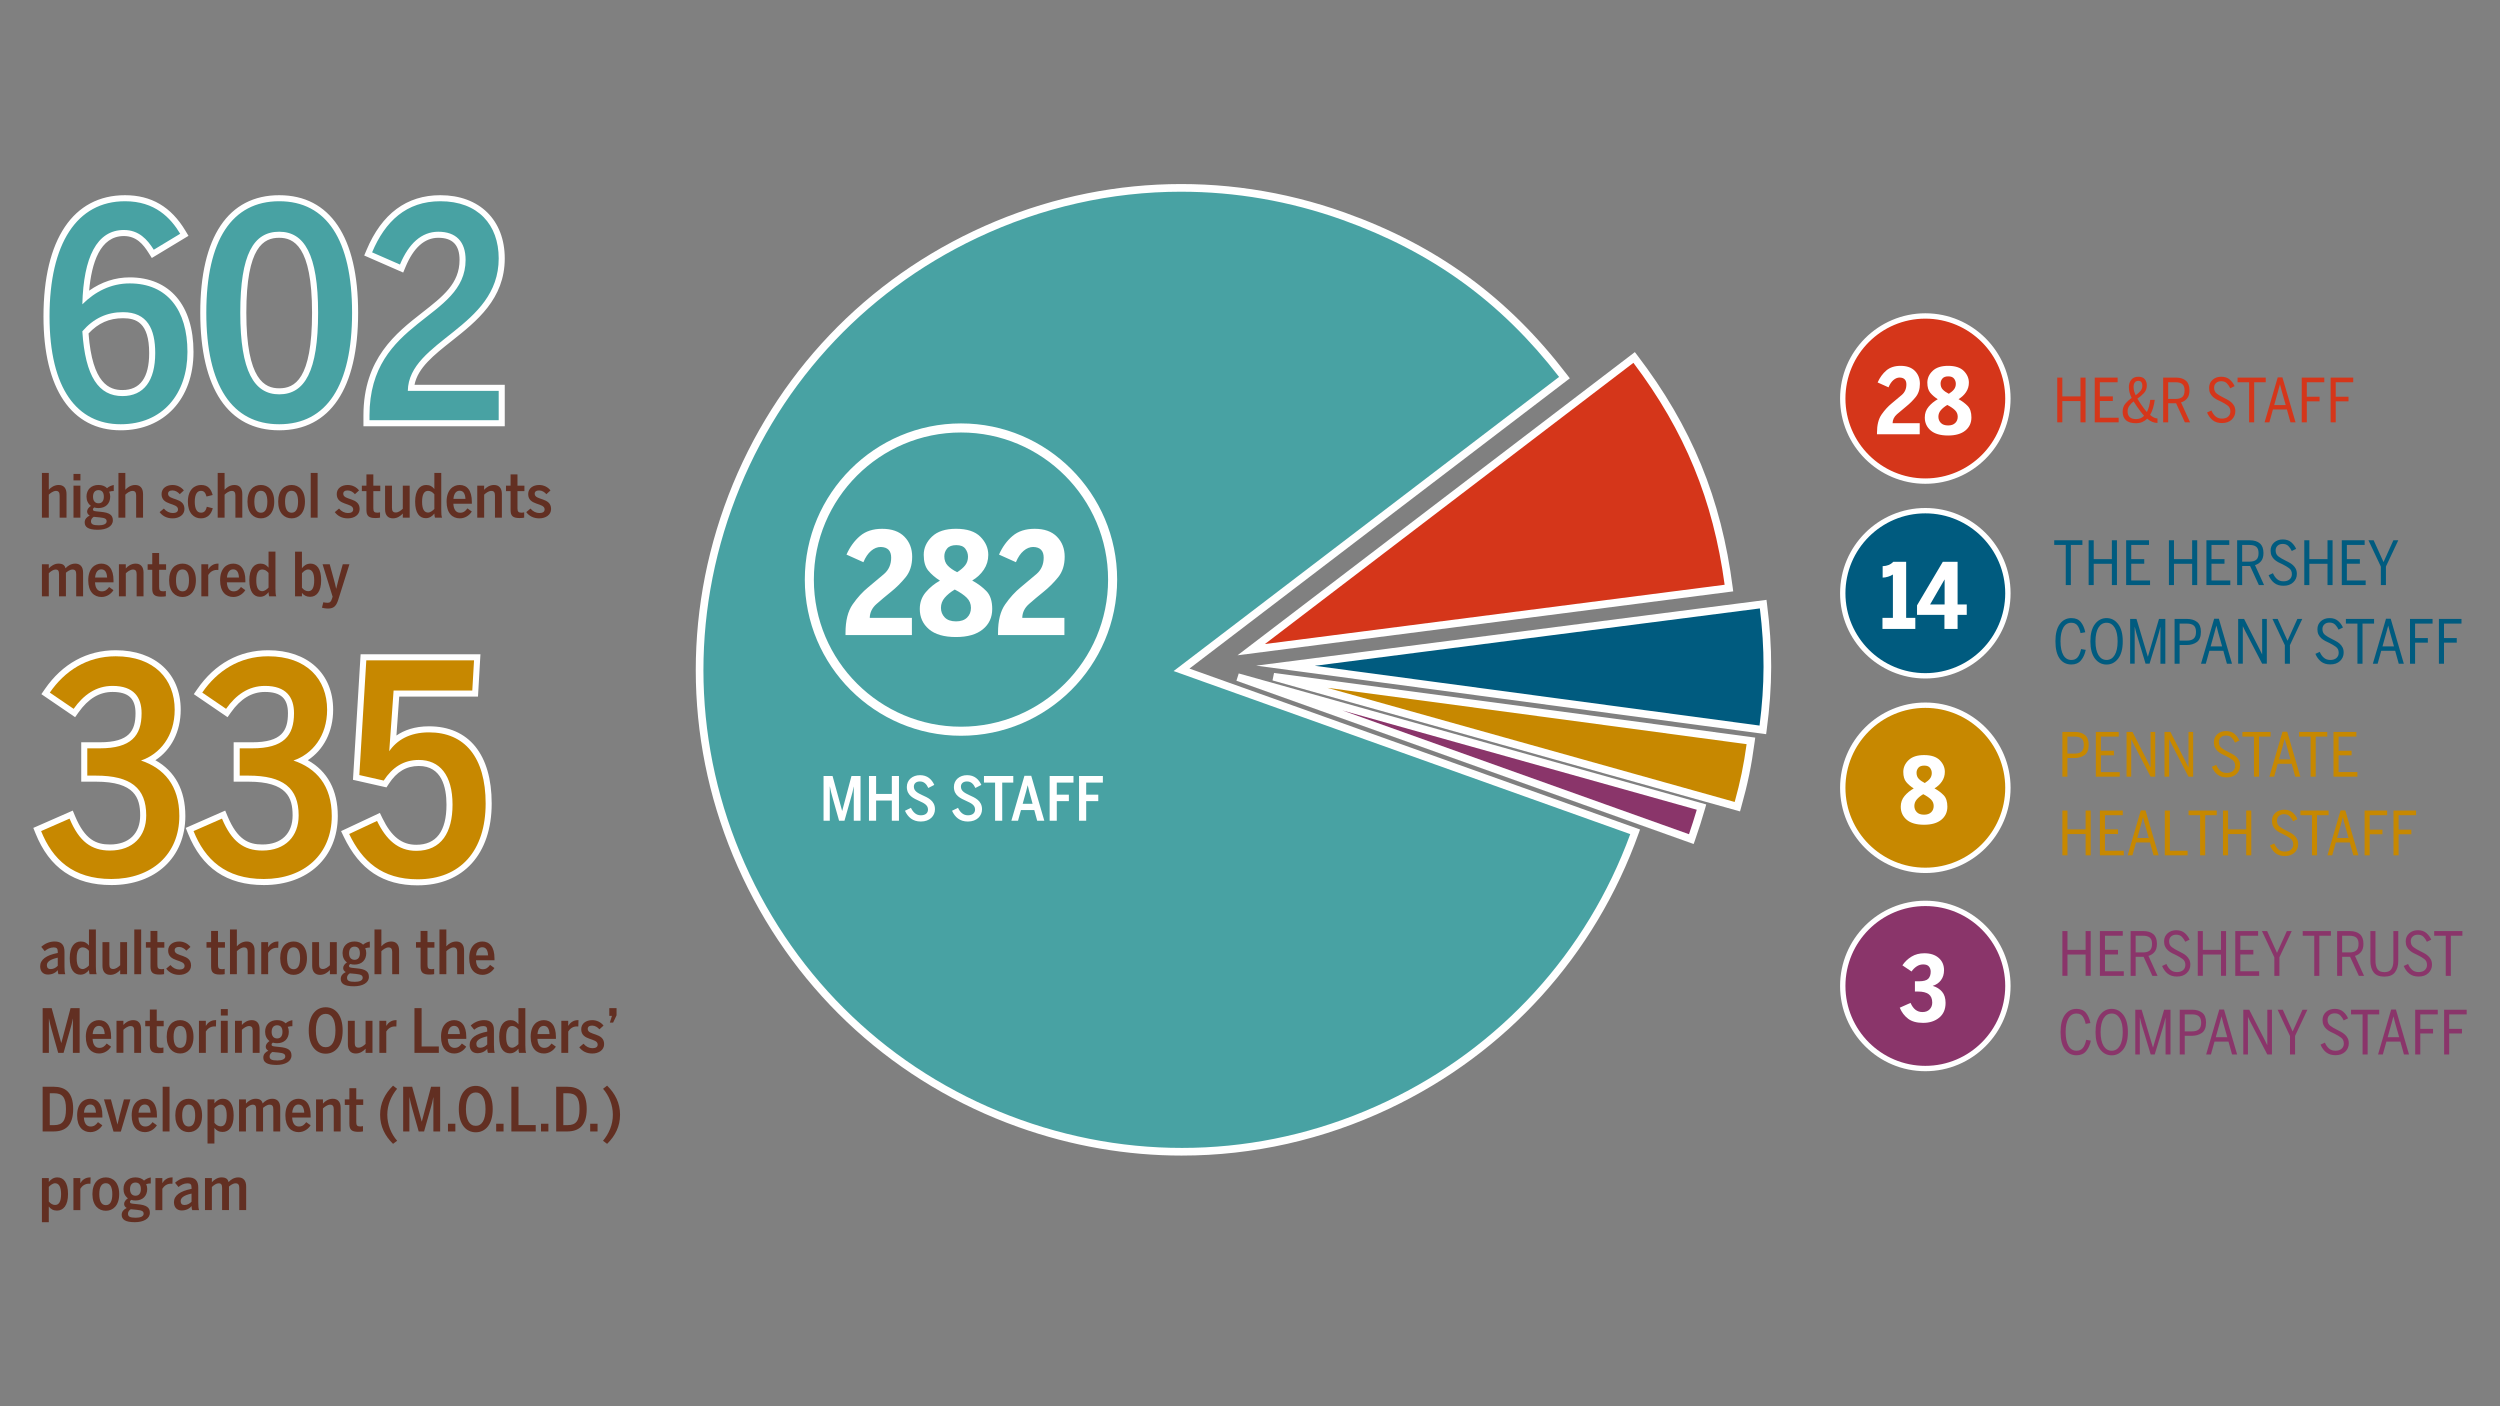 <svg xmlns="http://www.w3.org/2000/svg" id="Layer_1" version="1.1" viewBox="0 0 400 225"><rect x="0" y="0" width="400" height="225" fill="#808080" stroke="none"/><defs><style>.st0{fill:#c78800}.st1{fill:#fff}.st2{fill:#48a2a3}.st3{fill:#005b7f}.st5{fill:#8a356a}.st6{fill:#d5361a}</style></defs><path d="M308.053 108.131c7.296 0 13.212-5.914 13.212-13.212s-5.915-13.212-13.212-13.212-13.212 5.915-13.212 13.212 5.915 13.212 13.212 13.212" class="st3"/><path d="M301.195 98.861h1.67v-6.939c-.223.146-.487.264-.792.355-.305.093-.588.138-.849.138v-1.829c.716-.02 1.283-.251 1.698-.697h2.062v8.971h1.466v1.771h-5.255V98.861Zm9.915-.479h-4.385v-1.524l4.123-6.968h2.366v6.823h1.466v1.669h-1.466v2.25h-2.105v-2.25Zm.029-1.669v-3.992h-.015l-2.308 3.992h2.323Z" class="st1"/><path d="M308.053 108.56c-7.521 0-13.64-6.119-13.64-13.64s6.119-13.641 13.64-13.641 13.64 6.119 13.64 13.641-6.119 13.64-13.64 13.64Zm0-26.424c-7.048 0-12.783 5.735-12.783 12.784s5.735 12.783 12.783 12.783 12.783-5.735 12.783-12.783-5.735-12.784-12.783-12.784Z" class="st1"/><path d="M308.053 76.978c7.296 0 13.212-5.914 13.212-13.212s-5.915-13.212-13.212-13.212-13.212 5.915-13.212 13.212 5.915 13.212 13.212 13.212" class="st6"/><path d="M300.317 69.247c0-1.248.244-2.223.733-2.925.489-.701 1.026-1.292 1.611-1.771s1.125-.931 1.619-1.357c.494-.425.741-.987.741-1.684 0-.716-.358-1.083-1.074-1.103-.348 0-.68.133-.994.399-.315.267-.578.656-.792 1.169l-1.742-.784c.348-.783.813-1.422 1.394-1.916s1.34-.74 2.279-.74c.997 0 1.761.27 2.294.813.532.542.798 1.229.798 2.061 0 .861-.227 1.57-.682 2.127-.455.557-.954 1.053-1.496 1.488-.542.436-1.04.854-1.495 1.256s-.687.878-.697 1.43h4.341v1.771h-6.838v-.233Zm8.594-.369c-.629-.538-.943-1.232-.943-2.084 0-.667.206-1.243.617-1.727.412-.484.898-.881 1.459-1.191-.484-.31-.883-.653-1.198-1.031-.315-.377-.472-.919-.472-1.626 0-.706.281-1.331.842-1.872.561-.542 1.388-.813 2.482-.813 1.132 0 1.969.273 2.511.819.542.547.813 1.169.813 1.866 0 .561-.153 1.07-.458 1.524s-.704.827-1.198 1.118c.58.32 1.069.684 1.466 1.095.397.412.595 1.024.595 1.836 0 .871-.325 1.571-.973 2.098-.649.527-1.568.791-2.758.791-1.229 0-2.158-.268-2.788-.805Zm3.927-1.198c.266-.261.399-.595.399-1.001 0-.407-.143-.753-.428-1.039-.286-.285-.699-.568-1.242-.849-.435.261-.782.544-1.038.849-.257.305-.385.651-.385 1.039 0 .387.13.716.392.987s.648.406 1.162.406c.493 0 .873-.13 1.139-.392Zm-.189-5.393c.189-.247.283-.54.283-.878 0-.3-.092-.574-.276-.82s-.493-.37-.929-.37c-.435 0-.75.116-.944.349s-.29.498-.29.799c0 .397.119.718.356.965.237.247.559.472.965.675.368-.232.646-.472.835-.718Z" class="st1"/><path d="M308.053 77.407c-7.521 0-13.64-6.119-13.64-13.64s6.119-13.641 13.64-13.641 13.64 6.119 13.64 13.641-6.119 13.64-13.64 13.64Zm0-26.424c-7.048 0-12.783 5.735-12.783 12.784s5.735 12.783 12.783 12.783 12.783-5.735 12.783-12.783-5.735-12.784-12.783-12.784Z" class="st1"/><path d="M308.053 139.257c7.296 0 13.212-5.914 13.212-13.212s-5.915-13.212-13.212-13.212-13.212 5.915-13.212 13.212 5.915 13.212 13.212 13.212" class="st0"/><path d="M305.064 131.156c-.629-.538-.943-1.232-.943-2.084 0-.667.206-1.243.617-1.727.412-.484.898-.881 1.459-1.191-.484-.31-.883-.653-1.198-1.031-.315-.377-.472-.919-.472-1.626 0-.706.281-1.331.842-1.872.561-.542 1.388-.813 2.482-.813 1.132 0 1.969.273 2.511.819.542.547.813 1.169.813 1.866 0 .561-.153 1.07-.458 1.524s-.704.827-1.198 1.118c.58.32 1.069.684 1.466 1.095.397.412.595 1.024.595 1.836 0 .871-.325 1.571-.973 2.098-.649.527-1.568.791-2.758.791-1.229 0-2.158-.268-2.788-.805Zm3.927-1.198c.266-.261.399-.595.399-1.001 0-.407-.143-.753-.428-1.039-.286-.285-.699-.568-1.242-.849-.435.261-.782.544-1.038.849-.257.305-.385.651-.385 1.039 0 .387.13.716.392.987s.648.406 1.162.406c.493 0 .873-.13 1.139-.392Zm-.189-5.393c.189-.247.283-.54.283-.878 0-.3-.092-.574-.276-.82s-.493-.37-.929-.37c-.435 0-.75.116-.944.349s-.29.498-.29.799c0 .397.119.718.356.965.237.247.559.472.965.675.368-.232.646-.472.835-.718Z" class="st1"/><path d="M308.053 139.685c-7.521 0-13.64-6.119-13.64-13.64s6.119-13.641 13.64-13.641 13.64 6.119 13.64 13.641-6.119 13.64-13.64 13.64Zm0-26.424c-7.048 0-12.783 5.735-12.783 12.784s5.735 12.783 12.783 12.783 12.783-5.735 12.783-12.783-5.735-12.784-12.783-12.784Z" class="st1"/><path d="M308.053 170.965c7.296 0 13.212-5.914 13.212-13.212s-5.915-13.212-13.212-13.212-13.212 5.915-13.212 13.212 5.915 13.212 13.212 13.212" class="st5"/><path d="M305.289 162.988c-.586-.445-1.028-1.03-1.328-1.756l1.728-.77c.416.978 1.05 1.467 1.902 1.467.494 0 .878-.146 1.155-.436.276-.29.413-.648.413-1.075 0-.619-.191-1.069-.573-1.35-.383-.281-.951-.421-1.706-.421h-.493v-1.64h.624c.745 0 1.248-.135 1.51-.406.261-.271.392-.648.392-1.132 0-.32-.092-.593-.276-.82s-.493-.341-.929-.341c-.378 0-.726.107-1.045.32-.319.213-.59.484-.813.813l-1.466-.988c.387-.571.873-1.035 1.459-1.393.586-.358 1.27-.537 2.054-.537.967 0 1.735.249 2.301.748.566.498.849 1.149.849 1.953 0 .638-.165 1.176-.494 1.611-.329.436-.769.736-1.321.901.638.194 1.142.51 1.51.951.368.44.551 1.033.551 1.778 0 1.017-.339 1.803-1.016 2.359-.678.557-1.539.836-2.584.836-1.016 0-1.817-.223-2.403-.668Z" class="st1"/><path d="M308.053 171.394c-7.521 0-13.64-6.119-13.64-13.64s6.119-13.641 13.64-13.641 13.64 6.119 13.64 13.641-6.119 13.64-13.64 13.64Zm0-26.424c-7.048 0-12.783 5.735-12.783 12.784s5.735 12.783 12.783 12.783 12.783-5.735 12.783-12.783-5.735-12.784-12.783-12.784Z" class="st1"/><path d="M330.524 87.194h-1.849v-.746h4.51v.746h-1.849v6.417h-.813v-6.417Zm3.658-.746h.813v3.01h2.904v-3.01h.813v7.162h-.813v-3.406h-2.904v3.406h-.813v-7.162Zm6.001 0h3.659v.746h-2.845v2.265h2.081v.735h-2.081v2.681h3.01v.735h-3.823v-7.162Zm6.842 0h.813v3.01h2.904v-3.01h.813v7.162h-.813v-3.406h-2.904v3.406h-.813v-7.162Zm6 0h3.659v.746h-2.845v2.265h2.081v.735h-2.081v2.681h3.01v.735h-3.823v-7.162Zm4.917 0h2.033c.69 0 1.226.166 1.607.499.38.332.571.843.571 1.534 0 .58-.134 1.024-.402 1.331-.268.306-.586.507-.953.605l1.452 3.194h-.832l-1.403-3.049h-1.268v3.049h-.803v-7.162Zm1.984 3.417c.471 0 .829-.101 1.074-.304s.368-.56.368-1.07c0-.471-.121-.804-.363-1.002-.242-.197-.602-.295-1.079-.295h-1.181v2.671h1.181Zm3.954 3.407c-.384-.303-.686-.716-.905-1.239l.697-.32c.162.388.379.7.654.939.274.239.618.358 1.031.358.419 0 .749-.105.987-.315.239-.209.358-.489.358-.837 0-.413-.15-.73-.45-.949s-.64-.422-1.021-.61c-.233-.103-.463-.214-.692-.334-.229-.12-.437-.263-.624-.431-.187-.167-.337-.368-.45-.6s-.169-.513-.169-.842c0-.523.185-.95.556-1.283.371-.332.834-.498 1.389-.498.561 0 1.015.15 1.36.45.345.301.605.653.779 1.06l-.697.339c-.136-.297-.315-.559-.537-.789-.223-.229-.527-.343-.914-.343-.342 0-.616.096-.823.29s-.309.442-.309.745c0 .42.146.739.44.958s.628.42 1.002.6c.226.116.453.234.682.353.229.119.439.263.629.431.19.167.345.366.465.595.12.23.179.508.179.837 0 .523-.192.968-.576 1.335-.384.368-.904.552-1.563.552-.6 0-1.092-.151-1.476-.455Zm4.805-6.824h.813v3.01h2.904v-3.01h.813v7.162h-.813v-3.406h-2.904v3.406h-.813v-7.162Zm6.001 0h3.659v.746h-2.845v2.265h2.081v.735h-2.081v2.681h3.01v.735h-3.823v-7.162Zm6.252 4.211-1.984-4.211h.832l1.568 3.465h.019l1.567-3.465h.784l-1.974 4.191v2.971h-.813V90.659Zm-51.386 14.721c-.455-.626-.682-1.555-.682-2.787 0-1.194.233-2.109.697-2.744.465-.636 1.084-.954 1.858-.954.664 0 1.168.213 1.51.639.342.425.577.968.707 1.626l-.755.136c-.116-.542-.285-.954-.508-1.234s-.547-.421-.973-.421c-.555 0-.981.261-1.278.783s-.445 1.242-.445 2.158c0 .968.15 1.712.45 2.232.3.519.731.779 1.292.779.419 0 .75-.14.992-.421s.427-.721.557-1.321l.745.126c-.142.691-.397 1.253-.765 1.689-.368.436-.881.653-1.539.653-.787 0-1.408-.313-1.863-.939Zm5.642-.005c-.487-.636-.731-1.557-.731-2.764 0-1.2.243-2.119.731-2.758s1.108-.958 1.863-.958c.742 0 1.358.32 1.848.958.49.639.736 1.558.736 2.758 0 1.207-.245 2.127-.736 2.764-.49.635-1.106.953-1.848.953-.755 0-1.376-.318-1.863-.953Zm3.151-.561c.316-.52.474-1.253.474-2.202 0-.948-.158-1.681-.474-2.196-.317-.516-.745-.774-1.287-.774-.555 0-.991.258-1.307.774s-.474 1.248-.474 2.196c0 .949.158 1.682.474 2.202.316.519.751.779 1.307.779.542 0 .971-.26 1.287-.779Zm2.477-5.783h1.016l1.81 6.03h.019l1.771-6.03h1.016v7.162h-.784v-5.865h-.019c-.045.232-.116.519-.213.861-.096.342-.19.662-.28.958l-1.229 4.045h-.639l-1.229-4.065c-.09-.277-.182-.587-.276-.929s-.166-.635-.218-.881h-.019v5.875h-.726V99.03Zm7.114 0h2.004c.652 0 1.182.162 1.592.484.41.323.614.842.614 1.559 0 .794-.219 1.347-.658 1.66-.439.313-.971.47-1.597.47h-1.152v2.99h-.803v-7.162Zm1.984 3.465c.471 0 .829-.106 1.074-.32.245-.213.368-.571.368-1.074 0-.477-.121-.819-.363-1.022s-.605-.304-1.089-.304h-1.171v2.719h1.181Zm3.009 3.697h-.765l2.101-7.191h.755l2.1 7.191h-.813l-.571-2.061H353.5l-.571 2.061Zm2.304-3.862c-.123-.425-.233-.813-.329-1.162-.096-.348-.187-.697-.271-1.044h-.019c-.09.348-.184.697-.281 1.044-.097.349-.203.73-.32 1.143l-.309 1.112h1.839l-.309-1.093Zm2.874-3.3h.949l2.245 4.385c.122.246.229.457.32.634.09.178.193.389.309.634h.019v-5.653h.745v7.162h-.745l-2.4-4.616c-.136-.258-.249-.476-.339-.654-.09-.177-.203-.411-.339-.701h-.019v5.971h-.745v-7.162Zm7.472 4.211-1.984-4.211h.832l1.568 3.465h.019l1.567-3.465h.784l-1.974 4.191v2.971h-.813v-2.952Zm5.792 2.613c-.384-.303-.686-.716-.905-1.239l.697-.32c.162.388.379.7.654.939.274.239.618.358 1.031.358.419 0 .749-.105.987-.315.239-.209.358-.489.358-.837 0-.413-.15-.73-.45-.949s-.64-.422-1.021-.61c-.233-.103-.463-.214-.692-.334-.229-.12-.437-.263-.624-.431-.187-.167-.337-.368-.45-.6s-.169-.513-.169-.842c0-.523.185-.95.556-1.283.371-.332.834-.498 1.389-.498.561 0 1.015.15 1.36.45.345.301.605.653.779 1.06l-.697.339c-.136-.297-.315-.559-.537-.789-.223-.229-.527-.343-.914-.343-.342 0-.616.096-.823.29s-.309.442-.309.745c0 .42.146.739.44.958s.628.42 1.002.6c.226.116.453.234.682.353.229.119.439.263.629.431.19.167.345.366.465.595.12.23.179.508.179.837 0 .523-.192.968-.576 1.335-.384.368-.904.552-1.563.552-.6 0-1.092-.151-1.476-.455Zm5.821-6.078h-1.849v-.746h4.51v.746h-1.849v6.417h-.813v-6.417Zm3.232 6.417h-.765l2.101-7.191h.755l2.1 7.191h-.813l-.571-2.061h-2.236l-.571 2.061Zm2.304-3.862c-.123-.425-.233-.813-.329-1.162-.096-.348-.187-.697-.271-1.044h-.019c-.09.348-.184.697-.281 1.044-.097.349-.203.73-.32 1.143l-.309 1.112h1.839l-.309-1.093Zm2.874-3.3h3.611v.746h-2.797v2.313h2.042v.735h-2.042v3.369h-.813v-7.162Zm4.626 0h3.611v.746h-2.797v2.313h2.042v.735h-2.042v3.369h-.813v-7.162Z" class="st3"/><path d="M329.159 60.414h.813v3.01h2.904v-3.01h.813v7.162h-.813v-3.406h-2.904v3.406h-.813v-7.162Zm6.001 0h3.659v.746h-2.845v2.265h2.081v.735h-2.081v2.681h3.01v.735h-3.823v-7.162Zm4.989 6.818c-.352-.319-.527-.766-.527-1.34 0-.523.144-.957.43-1.302.287-.345.624-.653 1.011-.924-.29-.555-.439-1.129-.445-1.723 0-.471.129-.866.388-1.185.258-.32.635-.479 1.132-.479.471 0 .814.135 1.031.406.216.271.324.591.324.958 0 .497-.152.909-.455 1.239-.303.329-.655.628-1.055.9.161.271.339.552.532.842.162.233.325.461.489.687s.33.429.498.61c.142-.258.257-.555.344-.89.087-.336.15-.687.189-1.055h.726c-.058.452-.148.886-.271 1.302-.122.416-.281.785-.474 1.108.413.369.806.559 1.181.572v.716c-.309-.012-.597-.074-.861-.183-.265-.11-.526-.278-.784-.504-.233.233-.497.412-.794.538s-.636.188-1.016.188c-.71 0-1.24-.16-1.592-.479Zm2.899-.701c-.361-.413-.739-.906-1.132-1.481-.194-.277-.374-.551-.542-.822-.284.213-.515.452-.692.716-.177.265-.266.561-.266.89 0 .387.11.687.329.9.219.213.561.32 1.026.32.523 0 .949-.174 1.278-.523Zm-.586-3.958c.209-.239.314-.529.314-.871 0-.213-.048-.393-.145-.542s-.261-.223-.493-.223c-.259 0-.45.089-.576.267s-.189.408-.189.692c0 .233.027.457.082.673s.14.44.257.672c.29-.206.54-.428.75-.667Zm3.643-2.159h2.033c.69 0 1.226.166 1.607.499.38.332.571.843.571 1.534 0 .58-.134 1.024-.402 1.331-.268.306-.586.507-.953.605l1.452 3.194h-.832l-1.403-3.049h-1.268v3.049h-.803v-7.162Zm1.984 3.417c.471 0 .829-.101 1.074-.304s.368-.56.368-1.07c0-.471-.121-.804-.363-1.002-.242-.197-.602-.295-1.079-.295h-1.181v2.671h1.181Zm5.947 3.407c-.384-.303-.686-.716-.905-1.239l.697-.32c.162.388.379.7.654.939.274.239.618.358 1.031.358.419 0 .749-.105.987-.315.239-.209.358-.489.358-.837 0-.413-.15-.73-.45-.949s-.64-.422-1.021-.61c-.233-.103-.463-.214-.692-.334-.229-.12-.437-.263-.624-.431-.187-.167-.337-.368-.45-.6s-.169-.513-.169-.842c0-.523.185-.95.556-1.283.371-.332.834-.498 1.389-.498.561 0 1.015.15 1.36.45.345.301.605.653.779 1.06l-.697.339c-.136-.297-.315-.559-.537-.789-.223-.229-.527-.343-.914-.343-.342 0-.616.096-.823.29s-.309.442-.309.745c0 .42.146.739.44.958s.628.42 1.002.6c.226.116.453.234.682.353.229.119.439.263.629.431.19.167.345.366.465.595.12.23.179.508.179.837 0 .523-.192.968-.576 1.335-.384.368-.904.552-1.563.552-.6 0-1.092-.151-1.476-.455Zm5.821-6.078h-1.849v-.746h4.51v.746h-1.849v6.417h-.813v-6.417Zm3.242 6.417h-.765l2.101-7.191h.755l2.1 7.191h-.813l-.571-2.061h-2.236l-.571 2.061Zm2.304-3.862c-.123-.425-.233-.813-.329-1.162-.096-.348-.187-.697-.271-1.044h-.019c-.09.348-.184.697-.281 1.044-.097.349-.203.73-.32 1.143l-.309 1.112h1.839l-.309-1.093Zm2.874-3.3h3.611v.746h-2.797v2.313h2.042v.735h-2.042v3.369h-.813v-7.162Zm4.626 0h3.611v.746h-2.797v2.313h2.042v.735h-2.042v3.369h-.813v-7.162Z" class="st6"/><path d="M329.981 148.971h.813v3.01h2.904v-3.01h.813v7.162h-.813v-3.406h-2.904v3.406h-.813v-7.162Zm6.001 0h3.659v.746h-2.845v2.265h2.081v.735h-2.081v2.681h3.01v.735h-3.823v-7.162Zm4.916 0h2.033c.69 0 1.226.166 1.607.499.38.332.571.843.571 1.534 0 .58-.134 1.024-.402 1.331-.268.306-.586.507-.953.605l1.452 3.194h-.832l-1.403-3.049h-1.268v3.049h-.803v-7.162Zm1.984 3.417c.471 0 .829-.101 1.074-.304s.368-.56.368-1.07c0-.471-.121-.804-.363-1.002-.242-.197-.602-.295-1.079-.295h-1.181v2.671h1.181Zm3.954 3.407c-.384-.303-.686-.716-.905-1.239l.697-.32c.162.388.379.7.654.939.274.239.618.358 1.031.358.419 0 .749-.105.987-.315.239-.209.358-.489.358-.837 0-.413-.15-.73-.45-.949s-.64-.422-1.021-.61c-.233-.103-.463-.214-.692-.334-.229-.12-.437-.263-.624-.431-.187-.167-.337-.368-.45-.6s-.169-.513-.169-.842c0-.523.185-.95.556-1.283.371-.332.834-.498 1.389-.498.561 0 1.015.15 1.36.45.345.301.605.653.779 1.06l-.697.339c-.136-.297-.315-.559-.537-.789-.223-.229-.527-.343-.914-.343-.342 0-.616.096-.823.29s-.309.442-.309.745c0 .42.146.739.44.958s.628.42 1.002.6c.226.116.453.234.682.353.229.119.439.263.629.431.19.167.345.366.465.595.12.23.179.508.179.837 0 .523-.192.968-.576 1.335-.384.368-.904.552-1.563.552-.6 0-1.092-.151-1.476-.455Zm4.805-6.824h.813v3.01h2.904v-3.01h.813v7.162h-.813v-3.406h-2.904v3.406h-.813v-7.162Zm6 0h3.659v.746h-2.845v2.265h2.081v.735h-2.081v2.681h3.01v.735h-3.823v-7.162Zm6.253 4.211-1.984-4.211h.832l1.568 3.465h.019l1.567-3.465h.784l-1.974 4.191v2.971h-.813v-2.952Zm6.387-3.465h-1.849v-.746h4.51v.746h-1.849v6.417h-.813v-6.417Zm3.658-.746h2.033c.69 0 1.226.166 1.607.499.38.332.571.843.571 1.534 0 .58-.134 1.024-.402 1.331-.268.306-.586.507-.953.605l1.452 3.194h-.832l-1.403-3.049h-1.268v3.049h-.803v-7.162Zm1.984 3.417c.471 0 .829-.101 1.074-.304s.368-.56.368-1.07c0-.471-.121-.804-.363-1.002-.242-.197-.602-.295-1.079-.295h-1.181v2.671h1.181Zm3.862 3.194c-.349-.451-.523-1.051-.523-1.8v-4.811h.813v4.704c0 .6.105 1.061.315 1.384.209.323.582.484 1.118.484.523 0 .892-.161 1.108-.484.216-.322.324-.777.324-1.364v-4.724h.784v4.791c0 .735-.176 1.335-.527 1.8-.352.464-.918.697-1.699.697-.793 0-1.364-.226-1.713-.678Zm5.715.214c-.384-.303-.686-.716-.905-1.239l.697-.32c.162.388.379.7.654.939.274.239.618.358 1.031.358.419 0 .749-.105.987-.315.239-.209.358-.489.358-.837 0-.413-.15-.73-.45-.949s-.64-.422-1.021-.61c-.233-.103-.463-.214-.692-.334-.229-.12-.437-.263-.624-.431-.187-.167-.337-.368-.45-.6s-.169-.513-.169-.842c0-.523.185-.95.556-1.283.371-.332.834-.498 1.389-.498.561 0 1.015.15 1.36.45.345.301.605.653.779 1.06l-.697.339c-.136-.297-.315-.559-.537-.789-.223-.229-.527-.343-.914-.343-.342 0-.616.096-.823.29s-.309.442-.309.745c0 .42.146.739.44.958s.628.42 1.002.6c.226.116.453.234.682.353.229.119.439.263.629.431.19.167.345.366.465.595.12.23.179.508.179.837 0 .523-.192.968-.576 1.335-.384.368-.904.552-1.563.552-.6 0-1.092-.151-1.476-.455Zm5.821-6.078h-1.849v-.746h4.51v.746h-1.849v6.417h-.813v-6.417Zm-60.948 18.186c-.455-.626-.682-1.555-.682-2.787 0-1.194.233-2.109.697-2.744.465-.636 1.084-.954 1.858-.954.664 0 1.168.213 1.51.639.342.425.577.968.707 1.626l-.755.136c-.116-.542-.285-.954-.508-1.234s-.547-.421-.973-.421c-.555 0-.981.261-1.278.783s-.445 1.242-.445 2.158c0 .968.15 1.712.45 2.232.3.519.731.779 1.292.779.419 0 .75-.14.992-.421s.427-.721.557-1.321l.745.126c-.142.691-.397 1.253-.765 1.689-.368.436-.881.653-1.539.653-.787 0-1.408-.313-1.863-.939Zm5.642-.005c-.487-.636-.731-1.557-.731-2.764 0-1.2.243-2.119.731-2.758s1.108-.958 1.863-.958c.742 0 1.358.32 1.848.958.49.639.736 1.558.736 2.758 0 1.207-.245 2.127-.736 2.764-.49.635-1.106.953-1.848.953-.755 0-1.376-.318-1.863-.953Zm3.151-.561c.316-.52.474-1.253.474-2.202 0-.948-.158-1.681-.474-2.196-.317-.516-.745-.774-1.287-.774-.555 0-.991.258-1.307.774s-.474 1.248-.474 2.196c0 .949.158 1.682.474 2.202.316.519.751.779 1.307.779.542 0 .971-.26 1.287-.779Zm2.477-5.783h1.016l1.81 6.03h.019l1.771-6.03h1.016v7.162h-.784v-5.865h-.019c-.045.232-.116.519-.213.861-.096.342-.19.662-.28.958l-1.229 4.045h-.639l-1.229-4.065c-.09-.277-.182-.587-.276-.929s-.166-.635-.218-.881h-.019v5.875h-.726v-7.162Zm7.114 0h2.004c.652 0 1.182.162 1.592.484.41.323.614.842.614 1.559 0 .794-.219 1.347-.658 1.66-.439.313-.971.47-1.597.47h-1.152v2.99h-.803v-7.162Zm1.984 3.465c.471 0 .829-.106 1.074-.32.245-.213.368-.571.368-1.074 0-.477-.121-.819-.363-1.022s-.605-.304-1.089-.304h-1.171v2.719h1.181Zm3.009 3.697h-.765l2.101-7.191h.755l2.1 7.191h-.813l-.571-2.061h-2.236l-.571 2.061Zm2.304-3.862c-.123-.425-.233-.813-.329-1.162-.096-.348-.187-.697-.271-1.044h-.019c-.09.348-.184.697-.281 1.044-.097.349-.203.73-.32 1.143l-.309 1.112h1.839l-.309-1.093Zm2.874-3.3h.949l2.245 4.385c.122.246.229.457.32.634.09.178.193.389.309.634h.019v-5.653h.745v7.162h-.745l-2.4-4.616c-.136-.258-.249-.476-.339-.654-.09-.177-.203-.411-.339-.701h-.019v5.971h-.745v-7.162Zm7.472 4.211-1.984-4.211h.832l1.568 3.465h.019l1.567-3.465h.784l-1.974 4.191v2.971h-.813v-2.952Zm5.792 2.613c-.384-.303-.686-.716-.905-1.239l.697-.32c.162.388.379.7.654.939.274.239.618.358 1.031.358.419 0 .749-.105.987-.315.239-.209.358-.489.358-.837 0-.413-.15-.73-.45-.949s-.64-.422-1.021-.61c-.233-.103-.463-.214-.692-.334-.229-.12-.437-.263-.624-.431-.187-.167-.337-.368-.45-.6s-.169-.513-.169-.842c0-.523.185-.95.556-1.283.371-.332.834-.498 1.389-.498.561 0 1.015.15 1.36.45.345.301.605.653.779 1.06l-.697.339c-.136-.297-.315-.559-.537-.789-.223-.229-.527-.343-.914-.343-.342 0-.616.096-.823.29s-.309.442-.309.745c0 .42.146.739.44.958s.628.42 1.002.6c.226.116.453.234.682.353.229.119.439.263.629.431.19.167.345.366.465.595.12.23.179.508.179.837 0 .523-.192.968-.576 1.335-.384.368-.904.552-1.563.552-.6 0-1.092-.151-1.476-.455Zm5.821-6.078h-1.849v-.746h4.51v.746h-1.849v6.417h-.813v-6.417Zm3.242 6.417h-.765l2.101-7.191h.755l2.1 7.191h-.813l-.571-2.061h-2.236l-.571 2.061Zm2.304-3.862c-.123-.425-.233-.813-.329-1.162-.096-.348-.187-.697-.271-1.044h-.019c-.09.348-.184.697-.281 1.044-.097.349-.203.73-.32 1.143l-.309 1.112h1.839l-.309-1.093Zm2.874-3.3h3.611v.746h-2.797v2.313h2.042v.735h-2.042v3.369h-.813v-7.162Zm4.626 0h3.611v.746h-2.797v2.313h2.042v.735h-2.042v3.369h-.813v-7.162Z" class="st5"/><path d="M329.981 117.109h2.004c.652 0 1.182.162 1.592.484.41.323.614.842.614 1.559 0 .794-.219 1.347-.658 1.66-.439.313-.971.47-1.597.47h-1.152v2.99h-.803v-7.162Zm1.984 3.465c.471 0 .829-.106 1.074-.32.245-.213.368-.571.368-1.074 0-.477-.121-.819-.363-1.022s-.605-.304-1.089-.304h-1.171v2.719h1.181Zm3.368-3.465h3.659v.746h-2.845v2.265h2.081v.735h-2.081v2.681h3.01v.735h-3.823v-7.162Zm4.917 0h.949l2.245 4.385c.122.246.229.457.32.634.09.178.193.389.309.634h.019v-5.653h.745v7.162h-.745l-2.4-4.616c-.136-.258-.249-.476-.339-.654-.09-.177-.203-.411-.339-.701h-.019v5.971h-.745v-7.162Zm6.068 0h.949l2.245 4.385c.122.246.229.457.32.634.09.178.193.389.309.634h.019v-5.653h.745v7.162h-.745l-2.4-4.616c-.136-.258-.249-.476-.339-.654-.09-.177-.203-.411-.339-.701h-.019v5.971h-.745v-7.162Zm8.483 6.824c-.384-.303-.686-.716-.905-1.239l.697-.32c.162.388.379.7.654.939.274.239.618.358 1.031.358.419 0 .749-.105.987-.315.239-.209.358-.489.358-.837 0-.413-.15-.73-.45-.949s-.64-.422-1.021-.61c-.233-.103-.463-.214-.692-.334-.229-.12-.437-.263-.624-.431-.187-.167-.337-.368-.45-.6s-.169-.513-.169-.842c0-.523.185-.95.556-1.283.371-.332.834-.498 1.389-.498.561 0 1.015.15 1.36.45.345.301.605.653.779 1.06l-.697.339c-.136-.297-.315-.559-.537-.789-.223-.229-.527-.343-.914-.343-.342 0-.616.096-.823.29s-.309.442-.309.745c0 .42.146.739.44.958s.628.42 1.002.6c.226.116.453.234.682.353.229.119.439.263.629.431.19.167.345.366.465.595.12.23.179.508.179.837 0 .523-.192.968-.576 1.335-.384.368-.904.552-1.563.552-.6 0-1.092-.151-1.476-.455Zm5.831-6.078h-1.849v-.746h4.51v.746h-1.849v6.417h-.813v-6.417Zm3.232 6.417h-.765l2.101-7.191h.755l2.1 7.191h-.813l-.571-2.061h-2.236l-.571 2.061Zm2.304-3.862c-.123-.425-.233-.813-.329-1.162-.096-.348-.187-.697-.271-1.044h-.019c-.09.348-.184.697-.281 1.044-.097.349-.203.73-.32 1.143l-.309 1.112h1.839l-.309-1.093Zm3.533-2.555h-1.849v-.746h4.51v.746h-1.849v6.417h-.813v-6.417Zm3.658-.746h3.659v.746h-2.845v2.265h2.081v.735h-2.081v2.681h3.01v.735h-3.823v-7.162Zm-43.378 12.582h.813v3.01h2.904v-3.01h.813v7.162h-.813v-3.406h-2.904v3.406h-.813v-7.162Zm6.001 0h3.659v.746h-2.845v2.265h2.081v.735h-2.081v2.681h3.01v.735h-3.823v-7.162Zm5.207 7.162h-.765l2.101-7.191h.755l2.1 7.191h-.813l-.571-2.061h-2.236l-.571 2.061Zm2.304-3.862c-.123-.425-.233-.813-.329-1.162-.096-.348-.187-.697-.271-1.044h-.019c-.09.348-.184.697-.281 1.044-.097.349-.203.73-.32 1.143l-.309 1.112h1.839l-.309-1.093Zm2.874-3.3h.813v6.427h2.835v.735h-3.649v-7.162Zm5.652.746h-1.849v-.746h4.51v.746h-1.849v6.417h-.813v-6.417Zm3.658-.746h.813v3.01h2.904v-3.01h.813v7.162h-.813v-3.406h-2.904v3.406h-.813v-7.162Zm8.416 6.824c-.384-.303-.686-.716-.905-1.239l.697-.32c.162.388.379.7.654.939.274.239.618.358 1.031.358.419 0 .749-.105.987-.315.239-.209.358-.489.358-.837 0-.413-.15-.73-.45-.949s-.64-.422-1.021-.61c-.233-.103-.463-.214-.692-.334-.229-.12-.437-.263-.624-.431-.187-.167-.337-.368-.45-.6s-.169-.513-.169-.842c0-.523.185-.95.556-1.283.371-.332.834-.498 1.389-.498.561 0 1.015.15 1.36.45.345.301.605.653.779 1.06l-.697.339c-.136-.297-.315-.559-.537-.789-.223-.229-.527-.343-.914-.343-.342 0-.616.096-.823.29s-.309.442-.309.745c0 .42.146.739.44.958s.628.42 1.002.6c.226.116.453.234.682.353.229.119.439.263.629.431.19.167.345.366.465.595.12.23.179.508.179.837 0 .523-.192.968-.576 1.335-.384.368-.904.552-1.563.552-.6 0-1.092-.151-1.476-.455Zm5.821-6.078h-1.849v-.746h4.51v.746h-1.849v6.417h-.813v-6.417Zm3.242 6.417h-.765l2.101-7.191h.755l2.1 7.191h-.813l-.571-2.061h-2.236l-.571 2.061Zm2.304-3.862c-.123-.425-.233-.813-.329-1.162-.096-.348-.187-.697-.271-1.044h-.019c-.09.348-.184.697-.281 1.044-.097.349-.203.73-.32 1.143l-.309 1.112h1.839l-.309-1.093Zm2.874-3.3h3.611v.746h-2.797v2.313h2.042v.735h-2.042v3.369h-.813v-7.162Zm4.626 0h3.611v.746h-2.797v2.313h2.042v.735h-2.042v3.369h-.813v-7.162Z" class="st0"/><path d="M6.706 75.672h1.103v2.698c.3-.368.88-.774 1.577-.774.783 0 1.257.493 1.257 1.441v3.792H9.54v-3.541c0-.503-.165-.745-.59-.745-.425 0-.909.368-1.141.6v3.685H6.706v-7.158Zm5.052.154h1.112v1.035h-1.112v-1.035Zm0 1.877h1.103v5.127h-1.103v-5.127Zm6.444-.097v.958c-.184 0-.445.019-.735.106.106.223.165.484.165.783 0 1.132-.735 1.838-1.877 1.838-.252 0-.474-.029-.677-.097-.136.087-.203.184-.203.32 0 .184.097.251.522.3l.725.077c1.413.126 1.935.523 1.935 1.364 0 .958-1.016 1.509-2.409 1.509-1.548 0-2.099-.445-2.099-1.181 0-.503.319-.861.803-1.093-.261-.155-.416-.358-.416-.648 0-.338.261-.677.61-.9-.455-.329-.706-.861-.706-1.49 0-1.112.754-1.857 1.905-1.857.59 0 1.064.184 1.383.513.281-.262.735-.455 1.074-.504Zm-3.647 5.795c0 .473.329.648 1.248.648.735 0 1.258-.203 1.258-.629 0-.368-.193-.551-1.112-.638l-.803-.077-.135-.02c-.309.184-.455.445-.455.716Zm2.06-3.927c0-.678-.29-1.055-.861-1.055-.561 0-.871.397-.871 1.055 0 .667.32 1.054.88 1.054.551 0 .851-.387.851-1.054Zm2.334-3.801h1.103v2.698c.3-.368.88-.774 1.577-.774.783 0 1.258.493 1.258 1.441v3.792h-1.103v-3.541c0-.503-.165-.745-.59-.745-.425 0-.909.368-1.141.6v3.685h-1.103v-7.158Zm6.591 6.267.677-.57c.378.464.91.716 1.422.716.523 0 .842-.183.842-.58 0-1.112-2.631-.561-2.631-2.447 0-.929.774-1.461 1.76-1.461.725 0 1.393.329 1.809.871l-.658.6c-.281-.329-.697-.6-1.161-.6-.465 0-.707.194-.707.532 0 1.103 2.621.532 2.621 2.438 0 .957-.871 1.5-1.896 1.5-.938 0-1.635-.397-2.079-.997Zm4.52-1.673c0-1.896 1.035-2.67 2.119-2.67 1.151 0 1.605.716 1.847 1.606l-.987.242c-.165-.619-.397-.909-.88-.909-.571 0-.997.484-.997 1.732 0 1.131.329 1.761.997 1.761.455 0 .764-.233.929-.948l.957.241c-.251.958-.842 1.616-1.915 1.616-1.103 0-2.07-.842-2.07-2.67Zm4.771-4.594h1.103v2.698c.3-.368.88-.774 1.577-.774.783 0 1.257.493 1.257 1.441v3.792h-1.103v-3.541c0-.503-.165-.745-.59-.745-.425 0-.909.368-1.141.6v3.685h-1.103v-7.158Zm4.762 4.594c0-1.848.987-2.67 2.147-2.67 1.151 0 2.138.822 2.138 2.67 0 1.828-.987 2.67-2.138 2.67s-2.147-.842-2.147-2.67Zm3.182 0c0-1.035-.3-1.741-1.035-1.741-.706 0-1.045.628-1.045 1.741 0 1.044.291 1.77 1.045 1.77.706 0 1.035-.639 1.035-1.77Zm1.734 0c0-1.848.987-2.67 2.147-2.67 1.151 0 2.138.822 2.138 2.67 0 1.828-.987 2.67-2.138 2.67s-2.147-.842-2.147-2.67Zm3.182 0c0-1.035-.3-1.741-1.035-1.741-.706 0-1.045.628-1.045 1.741 0 1.044.291 1.77 1.045 1.77.706 0 1.035-.639 1.035-1.77Zm2.025-4.594h1.103v7.158h-1.103v-7.158Zm3.853 6.267.677-.57c.378.464.91.716 1.422.716.523 0 .842-.183.842-.58 0-1.112-2.631-.561-2.631-2.447 0-.929.774-1.461 1.76-1.461.725 0 1.393.329 1.809.871l-.658.6c-.281-.329-.697-.6-1.161-.6-.465 0-.707.194-.707.532 0 1.103 2.621.532 2.621 2.438 0 .957-.871 1.5-1.896 1.5-.938 0-1.635-.397-2.079-.997Zm5.061-.329v-3.027h-.735v-.88h.735v-1.8h1.103v1.8h1.112v.88h-1.112v2.728c0 .532.136.716.638.716.155 0 .348-.029.435-.059v.852c-.106.039-.474.067-.754.067-1.093 0-1.422-.377-1.422-1.277Zm2.981-.115v-3.792h1.103v3.559c0 .503.165.735.61.735.406 0 .793-.281 1.122-.6v-3.695h1.103v5.127h-1.103v-.667c-.338.387-.88.774-1.577.774-.783 0-1.258-.493-1.258-1.441Zm4.81-1.229c0-1.848.765-2.67 1.77-2.67.59 0 .977.233 1.306.648v-2.573h1.103v5.901c0 .619.029.996.126 1.257h-1.132c-.058-.155-.096-.503-.096-.667-.3.387-.726.745-1.374.745-.996 0-1.703-.803-1.703-2.641Zm3.076 1.161v-2.341c-.281-.348-.629-.551-1.006-.551-.6 0-.958.523-.958 1.761 0 1.189.358 1.712.967 1.712.348 0 .793-.338.997-.58Zm1.956-1.161c0-1.905 1.054-2.67 2.099-2.67 1.151 0 1.944.842 1.944 2.699v.3H72.537c.049.967.445 1.441 1.084 1.441.542 0 .851-.262 1.171-.697l.696.503c-.387.619-1.083 1.093-1.915 1.093-1.181 0-2.119-.822-2.119-2.67Zm3.018-.445c-.048-.852-.338-1.306-.929-1.306-.483 0-.909.349-.996 1.306h1.925Zm1.889-2.118h1.103v.667c.3-.368.88-.774 1.577-.774.783 0 1.258.493 1.258 1.441v3.792h-1.103v-3.541c0-.503-.165-.745-.59-.745-.425 0-.909.368-1.141.6v3.685h-1.103v-5.127Zm5.332 3.907v-3.027h-.735v-.88h.735v-1.8h1.103v1.8h1.112v.88h-1.112v2.728c0 .532.136.716.638.716.155 0 .348-.029.435-.059v.852c-.106.039-.474.067-.754.067-1.093 0-1.422-.377-1.422-1.277Zm2.507.329.677-.57c.378.464.91.716 1.422.716.523 0 .842-.183.842-.58 0-1.112-2.631-.561-2.631-2.447 0-.929.774-1.461 1.76-1.461.725 0 1.393.329 1.809.871l-.658.6c-.281-.329-.697-.6-1.161-.6-.465 0-.707.194-.707.532 0 1.103 2.621.532 2.621 2.438 0 .957-.871 1.5-1.896 1.5-.938 0-1.635-.397-2.079-.997ZM6.706 90.285h1.103v.667c.3-.368.909-.774 1.519-.774.696 0 1.025.223 1.151.754.319-.367.861-.754 1.557-.754.783 0 1.258.493 1.258 1.441v3.792h-1.103v-3.541c0-.503-.165-.745-.59-.745s-.832.329-1.054.513v3.772h-1.103v-3.541c0-.503-.116-.745-.561-.745-.329 0-.735.261-1.074.59v3.696H6.707v-5.127Zm7.413 2.563c0-1.905 1.054-2.67 2.099-2.67 1.151 0 1.944.842 1.944 2.699v.3h-2.96c.048.967.445 1.441 1.083 1.441.542 0 .851-.262 1.171-.697l.696.503c-.387.619-1.083 1.093-1.915 1.093-1.181 0-2.119-.822-2.119-2.67Zm3.018-.445c-.048-.852-.338-1.306-.929-1.306-.483 0-.909.349-.996 1.306h1.925Zm1.889-2.118h1.103v.667c.3-.368.88-.774 1.577-.774.783 0 1.258.493 1.258 1.441v3.792h-1.103v-3.541c0-.503-.165-.745-.59-.745-.425 0-.909.368-1.141.6v3.685h-1.103v-5.127Zm5.332 3.907v-3.027h-.735v-.88h.735v-1.8h1.103v1.8h1.112v.88h-1.112v2.728c0 .532.136.716.638.716.155 0 .348-.029.435-.059v.852c-.106.039-.474.067-.754.067-1.093 0-1.422-.377-1.422-1.277Zm2.7-1.344c0-1.848.987-2.67 2.147-2.67 1.151 0 2.138.822 2.138 2.67 0 1.828-.987 2.67-2.138 2.67s-2.147-.842-2.147-2.67Zm3.182 0c0-1.035-.3-1.741-1.035-1.741-.706 0-1.045.628-1.045 1.741 0 1.044.29 1.77 1.045 1.77.706 0 1.035-.639 1.035-1.77Zm1.976-2.563h1.103v.793h.019c.232-.416.745-.9 1.528-.9h.097l-.029 1.016c-.029 0-.165-.009-.251-.009-.609 0-1.083.348-1.364.812v3.415h-1.103v-5.127Zm3 2.563c0-1.905 1.054-2.67 2.099-2.67 1.151 0 1.944.842 1.944 2.699v.3h-2.96c.048.967.445 1.441 1.083 1.441.542 0 .851-.262 1.171-.697l.696.503c-.387.619-1.083 1.093-1.915 1.093-1.181 0-2.119-.822-2.119-2.67Zm3.018-.445c-.048-.852-.338-1.306-.929-1.306-.483 0-.909.349-.996 1.306h1.925Zm1.657.445c0-1.848.764-2.67 1.77-2.67.59 0 .977.233 1.306.648v-2.573h1.103v5.901c0 .619.029.996.126 1.257h-1.132c-.058-.155-.096-.503-.096-.667-.3.387-.726.745-1.374.745-.996 0-1.703-.803-1.703-2.641Zm3.076 1.161v-2.341c-.281-.348-.629-.551-1.006-.551-.6 0-.958.523-.958 1.761 0 1.189.358 1.712.967 1.712.348 0 .793-.338.997-.58Zm5.343.852v.551h-1.103V88.263h1.103v2.65c.3-.387.725-.735 1.374-.735.996 0 1.702.822 1.702 2.661 0 1.847-.764 2.65-1.77 2.65-.59 0-.996-.233-1.306-.628Zm1.964-2.012c0-1.19-.358-1.732-.967-1.732-.406 0-.725.29-.996.59v2.332c.281.348.629.551 1.006.551.6 0 .957-.503.957-1.741Zm1.241 4.382.213-.871c.126.029.397.087.687.087.387 0 .551-.194.697-.638l.106-.339-1.606-5.184h1.142l.638 2.331c.155.561.271.996.387 1.567h.019c.136-.58.251-1.035.406-1.615l.638-2.283h1.064l-1.78 5.659c-.3.948-.677 1.421-1.606 1.421-.474 0-.822-.077-1.006-.135ZM6.426 154.614c0-1.074.967-1.79 2.815-2.138v-.223c0-.483-.184-.667-.638-.667-.571 0-1.084.271-1.451.59l-.551-.677c.542-.503 1.306-.861 2.138-.861 1.084 0 1.577.552 1.577 1.615v2.361c0 .619.038.996.126 1.257H9.347c-.058-.194-.106-.348-.106-.648-.348.445-.919.706-1.577.706-.725 0-1.238-.464-1.238-1.315Zm2.815-.088v-1.296c-1.209.261-1.741.667-1.741 1.199 0 .425.232.628.6.628.474 0 .861-.232 1.142-.532Zm1.917-1.218c0-1.848.765-2.67 1.77-2.67.59 0 .977.233 1.306.648v-2.573h1.103v5.901c0 .619.029.996.126 1.257h-1.132c-.058-.155-.096-.503-.096-.667-.3.387-.726.745-1.374.745-.996 0-1.703-.803-1.703-2.641Zm3.076 1.161v-2.341c-.281-.348-.629-.551-1.006-.551-.6 0-.958.523-.958 1.761 0 1.189.358 1.712.967 1.712.348 0 .793-.338.997-.58Zm2.16.068v-3.792h1.103v3.559c0 .503.165.735.61.735.406 0 .793-.281 1.122-.6v-3.695h1.103v5.127h-1.103v-.667c-.338.387-.88.774-1.577.774-.783 0-1.258-.493-1.258-1.441Zm5.09-5.823h1.103v7.158h-1.103v-7.158Zm2.594 5.938v-3.027h-.735v-.88h.735v-1.8h1.103v1.8h1.112v.88h-1.112v2.728c0 .532.136.716.638.716.155 0 .348-.029.435-.059v.852c-.106.039-.474.067-.754.067-1.093 0-1.422-.377-1.422-1.277Zm2.517.329.677-.57c.377.464.909.716 1.421.716.523 0 .842-.184.842-.58 0-1.112-2.631-.561-2.631-2.447 0-.929.774-1.461 1.76-1.461.725 0 1.393.329 1.809.871l-.658.6c-.281-.329-.697-.6-1.161-.6-.465 0-.707.194-.707.532 0 1.103 2.621.532 2.621 2.438 0 .957-.871 1.5-1.896 1.5-.938 0-1.635-.397-2.079-.997Zm7.181-.329v-3.027h-.735v-.88h.735v-1.8h1.103v1.8h1.112v.88h-1.112v2.728c0 .532.136.716.638.716.155 0 .348-.029.435-.059v.852c-.106.039-.474.067-.754.067-1.093 0-1.422-.377-1.422-1.277Zm3.02-5.938h1.103v2.698c.3-.368.88-.774 1.577-.774.783 0 1.257.493 1.257 1.441v3.792h-1.103v-3.541c0-.503-.165-.745-.59-.745-.425 0-.909.368-1.141.6v3.685h-1.103v-7.158Zm5.004 2.031h1.103v.793h.019c.232-.416.745-.9 1.528-.9h.097l-.029 1.016c-.029 0-.165-.009-.251-.009-.609 0-1.083.348-1.364.812v3.415h-1.103v-5.127Zm3.029 2.563c0-1.848.987-2.67 2.147-2.67 1.151 0 2.138.822 2.138 2.67 0 1.828-.987 2.67-2.138 2.67s-2.147-.842-2.147-2.67Zm3.182 0c0-1.035-.3-1.741-1.035-1.741-.706 0-1.045.628-1.045 1.741 0 1.044.291 1.77 1.045 1.77.706 0 1.035-.639 1.035-1.77Zm1.938 1.229v-3.792h1.103v3.559c0 .503.165.735.61.735.406 0 .793-.281 1.122-.6v-3.695h1.103v5.127h-1.103v-.667c-.338.387-.88.774-1.577.774-.783 0-1.258-.493-1.258-1.441Zm9.221-3.889v.958c-.184 0-.445.019-.735.106.106.223.165.484.165.783 0 1.132-.735 1.838-1.877 1.838-.252 0-.474-.029-.677-.097-.136.088-.203.184-.203.32 0 .184.097.251.522.3l.725.077c1.413.126 1.935.523 1.935 1.364 0 .958-1.016 1.509-2.409 1.509-1.548 0-2.099-.445-2.099-1.181 0-.503.319-.861.803-1.093-.261-.155-.416-.358-.416-.648 0-.338.261-.677.609-.9-.455-.329-.706-.861-.706-1.49 0-1.112.754-1.857 1.905-1.857.59 0 1.064.184 1.383.513.281-.262.735-.455 1.074-.504Zm-3.646 5.795c0 .473.328.648 1.248.648.735 0 1.258-.203 1.258-.629 0-.368-.193-.551-1.112-.638l-.803-.077-.135-.02c-.309.184-.455.445-.455.716Zm2.06-3.927c0-.678-.29-1.055-.861-1.055-.561 0-.871.397-.871 1.055 0 .667.32 1.054.88 1.054.551 0 .851-.387.851-1.054Zm2.334-3.801h1.103v2.698c.3-.368.88-.774 1.577-.774.783 0 1.257.493 1.257 1.441v3.792h-1.103v-3.541c0-.503-.165-.745-.59-.745-.425 0-.909.368-1.141.6v3.685h-1.103v-7.158Zm7.375 5.938v-3.027h-.735v-.88h.735v-1.8h1.103v1.8h1.112v.88h-1.112v2.728c0 .532.136.716.638.716.155 0 .348-.029.435-.059v.852c-.106.039-.474.067-.754.067-1.093 0-1.422-.377-1.422-1.277Zm3.02-5.938h1.103v2.698c.3-.368.88-.774 1.577-.774.783 0 1.258.493 1.258 1.441v3.792h-1.103v-3.541c0-.503-.165-.745-.59-.745-.425 0-.909.368-1.141.6v3.685h-1.103v-7.158Zm4.762 4.594c0-1.905 1.054-2.67 2.099-2.67 1.151 0 1.944.842 1.944 2.699v.3H76.157c.048.967.445 1.441 1.083 1.441.542 0 .851-.262 1.171-.697l.696.503c-.387.619-1.083 1.093-1.915 1.093-1.181 0-2.119-.822-2.119-2.67Zm3.018-.445c-.048-.852-.338-1.306-.929-1.306-.483 0-.909.349-.996 1.306h1.925Zm-71.269 8.433h1.441l1.528 5.572h.019l1.48-5.572h1.451v7.158h-1.083v-5.446h-.019c-.068.474-.281 1.277-.435 1.789l-1.035 3.657h-.861l-1.035-3.666c-.136-.445-.348-1.305-.435-1.799h-.019v5.465h-.997v-7.158Zm6.91 4.594c0-1.905 1.054-2.67 2.099-2.67 1.151 0 1.944.842 1.944 2.699v.3h-2.96c.049.967.445 1.441 1.084 1.441.542 0 .851-.262 1.171-.697l.696.503c-.387.619-1.083 1.093-1.915 1.093-1.181 0-2.119-.822-2.119-2.67Zm3.018-.445c-.048-.852-.338-1.306-.929-1.306-.483 0-.909.349-.996 1.306h1.925Zm1.889-2.118h1.103v.667c.3-.368.88-.774 1.577-.774.783 0 1.257.493 1.257 1.441v3.792h-1.103v-3.541c0-.503-.165-.745-.59-.745-.425 0-.909.368-1.141.6v3.685h-1.103v-5.127Zm5.333 3.907v-3.027h-.735v-.88h.735v-1.8h1.103v1.8h1.112v.88h-1.112v2.728c0 .532.136.716.638.716.155 0 .348-.029.435-.059v.852c-.106.039-.474.067-.754.067-1.093 0-1.422-.377-1.422-1.277Zm2.7-1.344c0-1.848.987-2.67 2.147-2.67 1.151 0 2.138.822 2.138 2.67 0 1.828-.987 2.67-2.138 2.67s-2.147-.842-2.147-2.67Zm3.182 0c0-1.035-.3-1.741-1.035-1.741-.706 0-1.045.628-1.045 1.741 0 1.044.291 1.77 1.045 1.77.706 0 1.035-.639 1.035-1.77Zm1.976-2.563h1.103v.793h.019c.232-.416.745-.9 1.528-.9h.097l-.029 1.016c-.029 0-.165-.009-.251-.009-.609 0-1.083.348-1.364.812v3.415h-1.103v-5.127Zm3.503-1.877h1.112v1.035h-1.112v-1.035Zm0 1.877h1.103v5.127h-1.103v-5.127Zm2.264 0h1.103v.667c.3-.368.88-.774 1.577-.774.783 0 1.258.493 1.258 1.441v3.792h-1.103v-3.541c0-.503-.165-.745-.59-.745-.425 0-.909.368-1.141.6v3.685H37.599v-5.127Zm9.183-.097v.958c-.184 0-.445.019-.735.106.106.223.165.484.165.783 0 1.132-.735 1.838-1.877 1.838-.252 0-.474-.029-.677-.097-.136.088-.203.184-.203.32 0 .184.097.251.522.3l.725.077c1.413.126 1.935.523 1.935 1.364 0 .958-1.016 1.509-2.409 1.509-1.548 0-2.099-.445-2.099-1.181 0-.503.319-.861.803-1.093-.261-.155-.416-.358-.416-.648 0-.338.261-.677.609-.9-.455-.329-.706-.861-.706-1.49 0-1.112.754-1.857 1.905-1.857.59 0 1.064.184 1.383.513.281-.262.735-.455 1.074-.504Zm-3.646 5.795c0 .473.328.648 1.248.648.735 0 1.258-.203 1.258-.629 0-.368-.193-.551-1.112-.638l-.803-.077-.135-.02c-.309.184-.455.445-.455.716Zm2.06-3.927c0-.678-.29-1.055-.861-1.055-.561 0-.871.397-.871 1.055 0 .667.32 1.054.88 1.054.551 0 .851-.387.851-1.054Zm4.202-.223c0-2.486 1.19-3.714 2.718-3.714 1.519 0 2.708 1.229 2.708 3.714s-1.19 3.714-2.708 3.714c-1.528 0-2.718-1.228-2.718-3.714Zm4.275 0c0-1.741-.57-2.66-1.557-2.66-.996 0-1.577.919-1.577 2.66s.58 2.679 1.577 2.679c.987 0 1.557-.939 1.557-2.679Zm1.987 2.245v-3.792h1.103v3.559c0 .503.165.735.61.735.406 0 .793-.281 1.122-.6v-3.695h1.103v5.127h-1.103v-.667c-.338.387-.88.774-1.577.774-.783 0-1.258-.493-1.258-1.441Zm5.042-3.792h1.103v.793h.019c.232-.416.745-.9 1.528-.9h.097l-.029 1.016c-.029 0-.165-.009-.251-.009-.609 0-1.083.348-1.364.812v3.415h-1.103v-5.127Zm5.613-2.031h1.142v6.132h2.756v1.026H66.314v-7.158Zm4.249 4.594c0-1.905 1.054-2.67 2.099-2.67 1.151 0 1.944.842 1.944 2.699v.3h-2.96c.048.967.445 1.441 1.083 1.441.542 0 .851-.262 1.171-.697l.696.503c-.387.619-1.083 1.093-1.915 1.093-1.181 0-2.119-.822-2.119-2.67Zm3.018-.445c-.048-.852-.338-1.306-.929-1.306-.483 0-.909.349-.996 1.306h1.925Zm1.56 1.751c0-1.074.967-1.79 2.815-2.138v-.223c0-.483-.184-.667-.638-.667-.571 0-1.084.271-1.451.59l-.551-.677c.542-.503 1.306-.861 2.138-.861 1.084 0 1.577.552 1.577 1.615v2.361c0 .619.038.996.126 1.257h-1.093c-.058-.194-.106-.348-.106-.648-.348.445-.919.706-1.577.706-.725 0-1.238-.464-1.238-1.315Zm2.815-.088v-1.296c-1.209.261-1.741.667-1.741 1.199 0 .425.232.628.6.628.474 0 .861-.232 1.142-.532Zm1.917-1.218c0-1.848.765-2.67 1.77-2.67.59 0 .977.233 1.306.648v-2.573h1.103v5.901c0 .619.029.996.126 1.257h-1.132c-.058-.155-.096-.503-.096-.667-.3.387-.726.745-1.374.745-.996 0-1.703-.803-1.703-2.641Zm3.076 1.161v-2.341c-.281-.348-.629-.551-1.006-.551-.6 0-.958.523-.958 1.761 0 1.189.358 1.712.967 1.712.348 0 .793-.338.997-.58Zm1.956-1.161c0-1.905 1.054-2.67 2.099-2.67 1.151 0 1.944.842 1.944 2.699v.3h-2.96c.049.967.445 1.441 1.084 1.441.542 0 .851-.262 1.171-.697l.696.503c-.387.619-1.083 1.093-1.915 1.093-1.181 0-2.119-.822-2.119-2.67Zm3.018-.445c-.048-.852-.338-1.306-.929-1.306-.483 0-.909.349-.996 1.306h1.925Zm1.889-2.118h1.103v.793h.019c.232-.416.745-.9 1.528-.9h.097l-.029 1.016c-.029 0-.165-.009-.251-.009-.609 0-1.083.348-1.364.812v3.415h-1.103v-5.127Zm2.875 4.236.677-.57c.377.464.909.716 1.421.716.523 0 .842-.184.842-.58 0-1.112-2.631-.561-2.631-2.447 0-.929.774-1.461 1.76-1.461.725 0 1.393.329 1.809.871l-.658.6c-.281-.329-.697-.6-1.161-.6-.465 0-.707.194-.707.532 0 1.103 2.621.532 2.621 2.438 0 .957-.871 1.5-1.896 1.5-.938 0-1.635-.397-2.079-.997Zm5.225-5.029h-.425v-1.238h1.161v1.15l-.551 1.171h-.522l.338-1.083ZM6.822 173.877h1.722c1.954 0 3.163.928 3.163 3.559 0 2.66-1.238 3.598-3.163 3.598H6.822v-7.158Zm1.848 6.141c1.335 0 1.886-.706 1.886-2.582 0-1.819-.551-2.515-1.896-2.515h-.696v5.097h.706Zm3.669-1.547c0-1.905 1.054-2.67 2.099-2.67 1.151 0 1.944.842 1.944 2.699v.3h-2.96c.048.967.445 1.441 1.083 1.441.542 0 .851-.262 1.171-.697l.696.503c-.387.619-1.083 1.093-1.915 1.093-1.181 0-2.119-.822-2.119-2.67Zm3.018-.445c-.048-.852-.338-1.306-.929-1.306-.483 0-.909.349-.996 1.306h1.925Zm1.279-2.118h1.112l.697 2.592c.116.455.203.793.338 1.392h.019c.126-.59.213-.928.329-1.383l.697-2.602h1.035l-1.528 5.145h-1.171l-1.528-5.145Zm4.433 2.563c0-1.905 1.054-2.67 2.099-2.67 1.151 0 1.944.842 1.944 2.699v.3h-2.96c.049.967.445 1.441 1.084 1.441.542 0 .851-.262 1.171-.697l.696.503c-.387.619-1.083 1.093-1.915 1.093-1.181 0-2.119-.822-2.119-2.67Zm3.018-.445c-.048-.852-.338-1.306-.929-1.306-.483 0-.909.349-.996 1.306h1.925Zm1.937-4.149h1.103v7.158h-1.103v-7.158Zm2.023 4.594c0-1.848.987-2.67 2.147-2.67 1.151 0 2.138.822 2.138 2.67 0 1.828-.987 2.67-2.138 2.67s-2.147-.842-2.147-2.67Zm3.182 0c0-1.035-.3-1.741-1.035-1.741-.706 0-1.045.628-1.045 1.741 0 1.044.291 1.77 1.045 1.77.706 0 1.035-.639 1.035-1.77Zm1.976-2.563h1.103v.628c.3-.387.725-.735 1.374-.735.996 0 1.702.822 1.702 2.661 0 1.847-.764 2.65-1.77 2.65-.59 0-.977-.233-1.306-.648v2.506h-1.103v-7.061Zm3.066 2.563c0-1.19-.358-1.732-.967-1.732-.348 0-.793.338-.996.58v2.341c.281.348.629.551 1.006.551.6 0 .957-.503.957-1.741Zm1.976-2.563h1.103v.667c.3-.368.909-.774 1.519-.774.697 0 1.025.223 1.151.754.319-.367.861-.754 1.557-.754.783 0 1.258.493 1.258 1.441v3.792h-1.103v-3.541c0-.503-.164-.745-.59-.745s-.832.329-1.054.513v3.772h-1.103v-3.541c0-.503-.116-.745-.561-.745-.329 0-.735.262-1.074.59v3.696h-1.103v-5.127Zm7.414 2.563c0-1.905 1.054-2.67 2.099-2.67 1.151 0 1.944.842 1.944 2.699v.3h-2.96c.048.967.445 1.441 1.083 1.441.542 0 .851-.262 1.171-.697l.696.503c-.387.619-1.083 1.093-1.915 1.093-1.181 0-2.119-.822-2.119-2.67Zm3.018-.445c-.048-.852-.338-1.306-.929-1.306-.483 0-.909.349-.996 1.306h1.925Zm1.889-2.118h1.103v.667c.3-.368.88-.774 1.577-.774.783 0 1.257.493 1.257 1.441v3.792h-1.103v-3.541c0-.503-.165-.745-.59-.745-.425 0-.909.368-1.141.6v3.685h-1.103v-5.127Zm5.332 3.907v-3.027h-.735v-.88h.735v-1.8h1.103v1.8h1.112v.88h-1.112v2.728c0 .532.136.716.638.716.155 0 .348-.029.435-.059v.852c-.106.039-.474.067-.754.067-1.093 0-1.422-.377-1.422-1.277Zm4.917-1.46c0-1.867.783-3.385 2.07-4.653l.648.504c-.929 1.122-1.567 2.553-1.567 4.149 0 1.615.638 3.105 1.577 4.169l-.658.493c-1.286-1.257-2.07-2.785-2.07-4.662Zm3.687-4.478h1.441l1.528 5.572h.019l1.48-5.572h1.451v7.158H69.341v-5.446h-.019c-.068.474-.281 1.277-.435 1.789l-1.035 3.657h-.861l-1.035-3.666c-.136-.445-.348-1.305-.435-1.799h-.019v5.465h-.997v-7.158Zm7.172 5.919h1.18v1.238h-1.18v-1.238Zm1.732-2.341c0-2.486 1.19-3.714 2.718-3.714 1.519 0 2.708 1.229 2.708 3.714s-1.19 3.714-2.708 3.714c-1.528 0-2.718-1.228-2.718-3.714Zm4.275 0c0-1.741-.57-2.66-1.557-2.66-.996 0-1.577.919-1.577 2.66s.58 2.679 1.577 2.679c.987 0 1.557-.939 1.557-2.679Zm1.706 2.341h1.18v1.238h-1.18v-1.238Zm2.429-5.919H82.96v6.132h2.756v1.026h-3.898v-7.158Zm4.743 5.919h1.18v1.238h-1.18v-1.238Zm2.429-5.919h1.722c1.954 0 3.163.928 3.163 3.559 0 2.66-1.238 3.598-3.163 3.598h-1.722v-7.158Zm1.848 6.141c1.335 0 1.886-.706 1.886-2.582 0-1.819-.551-2.515-1.896-2.515h-.696v5.097h.706Zm3.591-.222h1.18v1.238h-1.18v-1.238Zm2.052 2.728c.939-1.122 1.577-2.554 1.577-4.16s-.628-3.085-1.567-4.159l.648-.504c1.286 1.258 2.07 2.786 2.07 4.662 0 1.868-.783 3.385-2.07 4.653l-.658-.493Zm-89.775 5.966h1.103v.628c.3-.387.725-.735 1.374-.735.996 0 1.702.822 1.702 2.661 0 1.847-.764 2.65-1.77 2.65-.59 0-.977-.233-1.306-.648v2.506H6.706v-7.061Zm3.066 2.563c0-1.19-.358-1.732-.967-1.732-.348 0-.793.338-.996.58v2.341c.281.348.629.551 1.006.551.6 0 .957-.503.957-1.741Zm1.976-2.563h1.103v.793h.019c.232-.416.745-.9 1.528-.9h.097l-.029 1.016c-.029 0-.165-.009-.251-.009-.609 0-1.083.348-1.364.812v3.415h-1.103v-5.127Zm3.039 2.563c0-1.848.987-2.67 2.147-2.67 1.151 0 2.138.822 2.138 2.67 0 1.828-.987 2.67-2.138 2.67s-2.147-.842-2.147-2.67Zm3.182 0c0-1.035-.3-1.741-1.035-1.741-.706 0-1.045.628-1.045 1.741 0 1.044.29 1.77 1.045 1.77.706 0 1.035-.639 1.035-1.77Zm6.154-2.661v.958c-.184 0-.445.019-.735.106.106.223.165.484.165.783 0 1.132-.735 1.838-1.877 1.838-.252 0-.474-.029-.677-.097-.136.088-.203.184-.203.32 0 .184.097.251.522.3l.725.077c1.413.126 1.935.523 1.935 1.364 0 .958-1.016 1.509-2.409 1.509-1.548 0-2.099-.445-2.099-1.181 0-.503.319-.861.803-1.093-.261-.155-.416-.358-.416-.648 0-.338.261-.677.609-.9-.455-.329-.706-.861-.706-1.49 0-1.112.754-1.857 1.905-1.857.59 0 1.064.184 1.383.513.281-.262.735-.455 1.074-.504Zm-3.646 5.795c0 .473.328.648 1.248.648.735 0 1.258-.203 1.258-.629 0-.368-.193-.551-1.112-.638l-.803-.077-.135-.02c-.309.184-.455.445-.455.716Zm2.06-3.927c0-.678-.29-1.055-.861-1.055-.561 0-.871.397-.871 1.055 0 .667.32 1.054.88 1.054.551 0 .851-.387.851-1.054Zm2.334-1.77h1.103v.793h.019c.232-.416.745-.9 1.528-.9h.097l-.029 1.016c-.029 0-.165-.009-.251-.009-.609 0-1.083.348-1.364.812v3.415h-1.103v-5.127Zm2.962 3.869c0-1.074.967-1.79 2.815-2.138v-.223c0-.483-.184-.667-.638-.667-.571 0-1.084.271-1.451.59l-.551-.677c.542-.503 1.306-.861 2.138-.861 1.084 0 1.577.552 1.577 1.615v2.361c0 .619.038.996.126 1.257h-1.093c-.058-.194-.106-.348-.106-.648-.348.445-.919.706-1.577.706-.725 0-1.238-.464-1.238-1.315Zm2.815-.088v-1.296c-1.209.261-1.741.667-1.741 1.199 0 .425.232.628.6.628.474 0 .861-.232 1.142-.532Zm2.15-3.782h1.103v.667c.3-.368.909-.774 1.519-.774.697 0 1.025.223 1.151.754.319-.367.861-.754 1.557-.754.783 0 1.258.493 1.258 1.441v3.792h-1.103v-3.541c0-.503-.164-.745-.59-.745s-.832.329-1.054.513v3.772h-1.103v-3.541c0-.503-.116-.745-.561-.745-.329 0-.735.262-1.074.59v3.696h-1.103v-5.127Z" style="fill:#622f22"/><path d="M19.307 68.848c-7.849 0-12.35-6.635-12.35-18.204 0-12.337 4.755-19.412 13.047-19.412 4.208 0 7.367 1.856 9.658 5.674l.497.828-5.868 3.545-.506-.805c-.884-1.405-1.976-2.706-3.966-2.706-3.821 0-5.168 4.353-5.555 8.738 1.97-1.397 4.177-2.126 6.484-2.126 6.395 0 10.213 4.461 10.213 11.932 0 7.498-4.683 12.537-11.654 12.537Zm.697-35.681c-7.062 0-11.112 6.37-11.112 17.477 0 10.491 3.699 16.269 10.415 16.269 5.903 0 9.718-4.161 9.718-10.601 0-6.353-3.017-9.997-8.278-9.997-2.539 0-4.857 1.03-6.889 3.062l-1.712 1.712.06-2.42c.262-10.61 4.283-12.838 7.611-12.838 2.498 0 4.023 1.379 5.073 2.822l2.586-1.562c-1.867-2.672-4.264-3.924-7.473-3.924Zm-.418 31.175c-4.481 0-6.894-3.686-7.377-11.267l-.025-.396.259-.3c1.983-2.288 4.35-3.4 7.236-3.4 4.064 0 6.125 2.53 6.125 7.519 0 4.985-2.267 7.844-6.218 7.844Zm-5.418-10.986c.603 8.102 3.372 9.051 5.418 9.051 2.842 0 4.282-1.988 4.282-5.908 0-4.92-2.118-5.583-4.189-5.583-2.198 0-3.959.777-5.511 2.44Zm30.503 15.493c-8.144 0-12.629-6.68-12.629-18.808s4.485-18.808 12.629-18.808 12.63 6.68 12.63 18.808-4.485 18.808-12.63 18.808Zm0-35.681c-8.838 0-10.693 9.175-10.693 16.873s1.855 16.873 10.693 16.873S55.365 57.737 55.365 50.039s-1.855-16.873-10.694-16.873Zm0 30.896c-6.448 0-7.194-8.003-7.194-14.023 0-6.486.818-13.93 7.194-13.93 6.448 0 7.194 7.95 7.194 13.93 0 6.02-.746 14.023-7.194 14.023Zm0-26.017c-2.448 0-5.258 1.363-5.258 11.994 0 10.835 3.001 12.088 5.258 12.088 2.448 0 5.258-1.374 5.258-12.088 0-10.751-3.001-11.994-5.258-11.994Zm36.09 30.152H58.15v-1.712c0-9.123 5.223-13.202 9.419-16.48 3.329-2.601 5.959-4.654 5.959-8.422 0-2.381-1.112-3.539-3.399-3.539-2.19 0-3.953 1.566-5.239 4.654l-.379.909-6.237-2.728.37-.879c2.447-5.819 6.421-8.77 11.81-8.77 6.261 0 10.306 3.973 10.306 10.121 0 6.479-4.505 10.047-8.48 13.195-2.886 2.286-5.42 4.293-5.958 7.022h14.438v6.628ZM60.087 66.262h18.738v-2.757H64.266l.017-.984c.072-4.166 3.338-6.753 6.795-9.491 3.809-3.016 7.747-6.135 7.747-11.678 0-5.125-3.129-8.185-8.371-8.185-4.33 0-7.49 2.198-9.636 6.714l2.69 1.177c1.985-4.061 4.663-4.947 6.621-4.947 3.39 0 5.335 1.995 5.335 5.474 0 4.712-3.256 7.255-6.703 9.947-4.226 3.301-8.594 6.712-8.674 14.731Z" class="st1"/><path d="M7.924 50.643c0-11.661 4.367-18.445 12.079-18.445 4.785 0 7.294 2.648 8.828 5.204l-4.228 2.555c-1.022-1.626-2.369-3.159-4.785-3.159-4.321 0-6.458 4.367-6.644 11.894 2.044-2.044 4.6-3.346 7.573-3.346 6.04 0 9.245 4.275 9.245 10.965S26.044 67.88 19.307 67.88c-6.922 0-11.382-5.622-11.382-17.237Zm16.912 5.854c0-3.856-1.255-6.551-5.157-6.551-2.555 0-4.693.975-6.505 3.066.465 7.295 2.648 10.361 6.411 10.361 3.438 0 5.25-2.462 5.25-6.876Zm8.174-6.458c0-11.661 4.135-17.841 11.661-17.841 7.573 0 11.662 6.179 11.662 17.841s-4.089 17.841-11.662 17.841c-7.526 0-11.661-6.179-11.661-17.841Zm17.887 0c0-9.384-2.23-12.962-6.226-12.962-4.088 0-6.226 3.577-6.226 12.962s2.23 13.055 6.226 13.055c4.089 0 6.226-3.67 6.226-13.055Zm8.221 16.447c0-15.471 15.378-15.285 15.378-24.902 0-2.927-1.533-4.506-4.367-4.506-2.695 0-4.739 1.905-6.133 5.249l-4.46-1.951c2.091-4.971 5.482-8.177 10.918-8.177 6.04 0 9.338 3.764 9.338 9.153 0 11.104-14.403 13.102-14.542 21.186h14.542v4.693H59.118v-.744Z" class="st2"/><path d="M17.82 141.609c-5.931 0-9.903-2.706-12.141-8.273l-.35-.871 6.314-2.77.38.909c1.566 3.748 3.357 4.516 5.565 4.516 3.031 0 4.84-1.74 4.84-4.654 0-2.803-.856-5.398-7.07-5.398h-2.361v-6.302h2.965c4.749 0 5.722-1.861 5.722-4.654 0-2.351-1.134-3.4-3.678-3.4-2.103 0-3.881 1.067-5.436 3.262l-.55.776-5.399-3.685.552-.8c2.807-4.074 6.729-6.227 11.343-6.227 6.317 0 10.399 3.736 10.399 9.517 0 3.486-1.51 6.418-4.055 8.082 3.149 1.751 4.798 4.797 4.798 8.923 0 6.609-4.758 11.05-11.84 11.05Zm-9.972-8.134c1.975 4.223 5.166 6.199 9.972 6.199 6.016 0 9.904-3.577 9.904-9.114 0-4.069-1.841-6.746-5.471-7.956l-2.734-.912 2.731-.923c2.919-.987 4.732-3.751 4.732-7.213 0-4.676-3.243-7.581-8.464-7.581-4.467 0-7.393 2.35-9.172 4.606l2.223 1.518c1.807-2.205 3.969-3.321 6.439-3.321 3.62 0 5.614 1.895 5.614 5.335 0 4.496-2.433 6.59-7.658 6.59h-1.03v2.431h.426c6.06 0 9.005 2.399 9.005 7.333 0 4.003-2.66 6.59-6.775 6.59-3.163 0-5.335-1.491-6.947-4.807l-2.793 1.225Zm34.361 8.134c-5.931 0-9.903-2.706-12.141-8.273l-.35-.871 6.314-2.77.38.909c1.566 3.748 3.357 4.516 5.565 4.516 3.031 0 4.84-1.74 4.84-4.654 0-2.803-.856-5.398-7.07-5.398h-2.362v-6.302h2.966c4.749 0 5.722-1.861 5.722-4.654 0-2.351-1.134-3.4-3.678-3.4-2.103 0-3.881 1.067-5.436 3.262l-.55.776-5.399-3.685.552-.8c2.807-4.074 6.729-6.227 11.343-6.227 6.317 0 10.399 3.736 10.399 9.517 0 3.486-1.51 6.418-4.055 8.082 3.149 1.751 4.798 4.797 4.798 8.923 0 6.609-4.758 11.05-11.84 11.05Zm-9.972-8.134c1.975 4.223 5.166 6.199 9.972 6.199 6.017 0 9.904-3.577 9.904-9.114 0-4.069-1.841-6.746-5.471-7.956l-2.734-.912 2.731-.923c2.919-.987 4.732-3.751 4.732-7.213 0-4.676-3.243-7.581-8.464-7.581-4.467 0-7.393 2.35-9.172 4.606l2.223 1.518c1.807-2.205 3.969-3.321 6.439-3.321 3.62 0 5.614 1.895 5.614 5.335 0 4.496-2.433 6.59-7.658 6.59h-1.03v2.431h.426c6.06 0 9.005 2.399 9.005 7.333 0 4.003-2.66 6.59-6.775 6.59-3.163 0-5.335-1.491-6.947-4.807l-2.793 1.225Zm34.593 8.181c-5.529 0-9.291-2.478-11.838-7.798l-.421-.88 6.209-2.911.416.86c1.421 2.932 3.086 4.239 5.401 4.239 3.211 0 4.84-2.16 4.84-6.42 0-2.823-.767-6.187-4.421-6.187-2.01 0-3.539.909-4.811 2.86l-.368.564-5.361-1.213 1.221-20.082h19.173l-.391 6.768H63.875l-.447 6.229c1.215-.84 2.899-1.475 5.214-1.475 6.373 0 10.028 4.501 10.028 12.35 0 8.077-4.537 13.094-11.839 13.094Zm-9.648-7.763c2.185 4.022 5.196 5.828 9.648 5.828 6.294 0 9.904-4.067 9.904-11.158 0-6.716-2.874-10.415-8.092-10.415-2.514 0-4.387.874-5.566 2.598l-1.995 2.916c1.555-2.015 3.548-3.036 5.935-3.036 4.04 0 6.357 2.961 6.357 8.123 0 5.31-2.47 8.355-6.775 8.355-2.816 0-5.015-1.468-6.702-4.483l-2.714 1.272Zm1.326-10.646 2.465.558c.027-.037.055-.074.083-.11l1.018-14.172h12.578l.167-2.897H59.518l-1.01 16.622Z" class="st1"/><path d="m6.577 132.975 4.553-1.997c1.534 3.67 3.485 5.11 6.458 5.11 3.671 0 5.808-2.277 5.808-5.622 0-4.367-2.463-6.366-8.037-6.366h-1.394v-4.367h1.998c5.018 0 6.69-1.998 6.69-5.622 0-2.556-1.254-4.367-4.646-4.367-2.648 0-4.646 1.44-6.226 3.67l-3.81-2.601c2.369-3.438 5.901-5.808 10.546-5.808 6.179 0 9.432 3.671 9.432 8.549 0 4.228-2.369 7.109-5.39 8.13 3.624 1.208 6.133 3.95 6.133 8.874 0 6.133-4.414 10.082-10.872 10.082-6.179 0-9.431-3.16-11.243-7.666Zm24.389 0 4.553-1.997c1.534 3.67 3.485 5.11 6.458 5.11 3.671 0 5.808-2.277 5.808-5.622 0-4.367-2.463-6.366-8.037-6.366h-1.394v-4.367h1.998c5.018 0 6.69-1.998 6.69-5.622 0-2.556-1.255-4.367-4.646-4.367-2.648 0-4.646 1.44-6.226 3.67l-3.81-2.601c2.369-3.438 5.901-5.808 10.546-5.808 6.179 0 9.432 3.671 9.432 8.549 0 4.228-2.369 7.109-5.39 8.13 3.624 1.208 6.133 3.95 6.133 8.874 0 6.133-4.414 10.082-10.872 10.082-6.179 0-9.431-3.16-11.243-7.666Zm24.9.465 4.46-2.091c1.44 2.973 3.345 4.785 6.272 4.785 4.042 0 5.808-2.973 5.808-7.387 0-4.785-2.091-7.155-5.389-7.155-2.416 0-4.228 1.162-5.622 3.299l-3.902-.883 1.115-18.352h17.237l-.279 4.832H62.975l-.697 9.71c1.208-1.766 3.252-3.02 6.365-3.02 5.715 0 9.06 3.996 9.06 11.382 0 7.574-4.042 12.126-10.872 12.126-5.714 0-8.874-2.881-10.965-7.247Z" class="st0"/><path d="m198.033 108.34 74.21 20.794c-.402 1.435-1.129 3.723-1.631 5.126L198.033 108.34Z" class="st5"/><path d="m270.983 135.042-73.156-26.125.371-1.167 74.8 20.959-.165.59c-.404 1.445-1.142 3.763-1.644 5.167l-.206.577Zm-56.221-21.378 55.475 19.811c.404-1.175.895-2.72 1.247-3.918l-56.722-15.893Z" class="st1"/><path d="m203.765 108.276 76.382 10.264c-.538 4.007-1.08 6.636-2.172 10.53l-74.21-20.794Z" class="st0"/><path d="m278.4 129.826-74.8-20.959.247-1.197 76.99 10.346-.081.607c-.541 4.027-1.093 6.705-2.189 10.614l-.165.59Zm-66.033-19.775 65.183 18.264c.918-3.34 1.428-5.815 1.907-9.249l-67.091-9.015Z" class="st1"/><path d="m205.673 106.517 76.436-9.855c.91 7.05.893 13.075-.053 20.119l-76.382-10.264Z" class="st3"/><path d="M282.58 117.469 200.979 106.504l81.659-10.529.078.608c.917 7.108.901 13.172-.054 20.28l-.082.607Zm-72.214-10.94 71.161 9.562c.835-6.534.85-12.209.05-18.744l-71.211 9.182Z" class="st1"/><path d="m200.193 103.946 61.268-46.753c8.624 11.301 13.35 22.798 15.168 36.898l-76.436 9.855Z" class="st6"/><path d="m198.004 104.846 63.573-48.512.372.487c8.733 11.443 13.448 22.914 15.288 37.191l.078.608-79.311 10.226Zm63.341-46.793-58.962 44.993 73.558-9.485c-1.839-13.569-6.361-24.571-14.596-35.509Z" class="st1"/><path d="m189.045 107.171 72.58 25.919c-14.315 40.086-58.416 60.975-98.499 46.66-40.086-14.315-60.975-58.416-46.66-98.499 14.315-40.086 58.416-60.975 98.499-46.66 14.711 5.253 25.872 13.408 35.349 25.827l-61.269 46.753Z" class="st2"/><path d="M189.098 184.893c-8.806.001-17.639-1.516-26.179-4.566-19.541-6.979-35.195-21.149-44.078-39.901-8.883-18.752-9.932-39.84-2.953-59.381 6.979-19.541 21.149-35.195 39.901-44.078 18.752-8.882 39.841-9.931 59.381-2.953 14.784 5.279 26.105 13.551 35.63 26.032l.371.487-60.859 46.44 72.094 25.746-.206.577c-6.979 19.541-21.149 35.195-39.901 44.078-10.557 5.001-21.857 7.519-33.202 7.519Zm-.105-154.22c-11.168 0-22.287 2.478-32.678 7.401-18.456 8.743-32.404 24.15-39.272 43.383-6.868 19.232-5.836 39.988 2.906 58.445 8.743 18.456 24.15 32.403 43.383 39.271 19.234 6.869 39.988 5.836 58.445-2.906 18.271-8.655 32.124-23.842 39.063-42.807l-73.063-26.092 61.677-47.064c-9.297-12.014-20.337-20.009-34.694-25.136-8.404-3.001-17.1-4.494-25.766-4.494Z" class="st1"/><path d="M153.755 116.996c13.4 0 24.263-10.862 24.263-24.262s-10.863-24.263-24.263-24.263-24.263 10.863-24.263 24.263 10.863 24.262 24.263 24.262" class="st2"/><path d="M135.282 101.248c0-1.939.38-3.454 1.139-4.544.759-1.09 1.593-2.007 2.503-2.75.909-.745 1.748-1.447 2.514-2.109.767-.662 1.15-1.534 1.15-2.616 0-1.112-.556-1.683-1.669-1.714-.541 0-1.057.207-1.545.621-.489.413-.898 1.018-1.229 1.815l-2.706-1.217c.541-1.218 1.263-2.21 2.165-2.977.902-.766 2.082-1.149 3.541-1.149 1.548 0 2.736.421 3.563 1.263.827.842 1.24 1.909 1.24 3.202 0 1.338-.353 2.439-1.06 3.303-.707.865-1.481 1.635-2.323 2.312s-1.616 1.327-2.323 1.951-1.067 1.364-1.082 2.221h6.743v2.751h-10.622v-.361Zm13.35-.575c-.977-.835-1.466-1.913-1.466-3.236 0-1.038.319-1.932.958-2.683.639-.752 1.394-1.369 2.267-1.85-.752-.481-1.372-1.015-1.861-1.601-.489-.586-.733-1.428-.733-2.525s.436-2.067 1.308-2.909c.871-.842 2.157-1.263 3.856-1.263 1.759 0 3.059.424 3.901 1.274.842.849 1.263 1.815 1.263 2.898 0 .871-.237 1.661-.711 2.368-.473.707-1.093 1.285-1.86 1.736.902.496 1.661 1.064 2.277 1.703.616.639.925 1.59.925 2.853 0 1.353-.504 2.439-1.511 3.259-1.008.819-2.436 1.229-4.285 1.229-1.91 0-3.353-.417-4.33-1.251Zm6.101-1.861c.413-.406.62-.924.62-1.556s-.222-1.169-.665-1.612-1.086-.883-1.928-1.319c-.676.406-1.214.846-1.612 1.319s-.597 1.011-.597 1.612.203 1.112.609 1.533c.406.421 1.007.632 1.804.632.766 0 1.356-.203 1.77-.61Zm-.293-8.378c.293-.383.44-.837.44-1.364 0-.466-.143-.891-.429-1.274-.285-.384-.766-.576-1.443-.576-.676 0-1.165.18-1.466.542s-.451.774-.451 1.24c0 .617.184 1.116.552 1.5.368.384.868.733 1.5 1.048.571-.36 1.004-.733 1.297-1.116Zm5.243 10.813c0-1.939.38-3.454 1.139-4.544.759-1.09 1.593-2.007 2.503-2.75.909-.745 1.748-1.447 2.514-2.109.767-.662 1.15-1.534 1.15-2.616 0-1.112-.556-1.683-1.669-1.714-.541 0-1.057.207-1.545.621-.489.413-.898 1.018-1.229 1.815l-2.706-1.217c.541-1.218 1.263-2.21 2.165-2.977.902-.766 2.082-1.149 3.541-1.149 1.548 0 2.736.421 3.563 1.263.827.842 1.24 1.909 1.24 3.202 0 1.338-.353 2.439-1.06 3.303-.707.865-1.481 1.635-2.323 2.312s-1.616 1.327-2.323 1.951-1.067 1.364-1.082 2.221h6.743v2.751h-10.622v-.361Z" class="st1"/><path d="M153.756 117.721c-13.778 0-24.987-11.209-24.987-24.986s11.21-24.988 24.987-24.988 24.987 11.21 24.987 24.988-11.21 24.986-24.987 24.986Zm0-48.524c-12.979 0-23.538 10.559-23.538 23.538s10.559 23.537 23.538 23.537 23.538-10.558 23.538-23.537-10.559-23.538-23.538-23.538Zm-21.989 54.964h1.441l1.528 5.572h.019l1.48-5.572h1.451v7.158h-1.083v-5.446h-.019c-.068.474-.281 1.277-.435 1.789l-1.035 3.657h-.861l-1.035-3.666c-.136-.445-.348-1.305-.435-1.799h-.019v5.465h-.997v-7.158Zm7.268 0h1.142v2.872h2.515v-2.872h1.141v7.158h-1.141v-3.231h-2.515v3.231h-1.142v-7.158Zm5.759 5.561.957-.473c.32.686.822 1.199 1.577 1.199.725 0 1.151-.338 1.151-.929 0-.716-.648-1.024-1.374-1.353-.929-.426-2.012-.871-2.012-2.254 0-1.122.899-1.887 2.109-1.887 1.18 0 1.877.667 2.283 1.558l-.957.493c-.281-.6-.658-1.044-1.345-1.044-.59 0-.967.319-.967.832 0 .697.619 1.015 1.316 1.344.938.426 2.06.89 2.06 2.273 0 1.064-.822 1.964-2.264 1.964-1.296 0-2.07-.706-2.534-1.722Zm7.53 0 .957-.473c.32.686.822 1.199 1.577 1.199.725 0 1.151-.338 1.151-.929 0-.716-.648-1.024-1.374-1.353-.929-.426-2.012-.871-2.012-2.254 0-1.122.899-1.887 2.109-1.887 1.18 0 1.877.667 2.283 1.558l-.957.493c-.281-.6-.658-1.044-1.345-1.044-.59 0-.967.319-.967.832 0 .697.619 1.015 1.316 1.344.938.426 2.06.89 2.06 2.273 0 1.064-.822 1.964-2.264 1.964-1.296 0-2.07-.706-2.534-1.722Zm6.89-4.507h-1.78v-1.054h4.691v1.054h-1.77v6.104h-1.141v-6.104Zm3.668 6.104h-1.064l2.089-7.187h1.093l2.089 7.187h-1.141l-.464-1.712h-2.128l-.474 1.712Zm2.099-3.579c-.223-.802-.397-1.403-.542-2.079h-.019c-.154.687-.329 1.277-.551 2.07l-.241.88h1.586l-.232-.871Zm2.963-3.578h3.811v1.054h-2.67v1.935h1.934v1.026h-1.934v3.144h-1.142v-7.158Zm4.704 0h3.811v1.054h-2.67v1.935h1.934v1.026h-1.934v3.144h-1.142v-7.158Z" class="st1"/></svg>